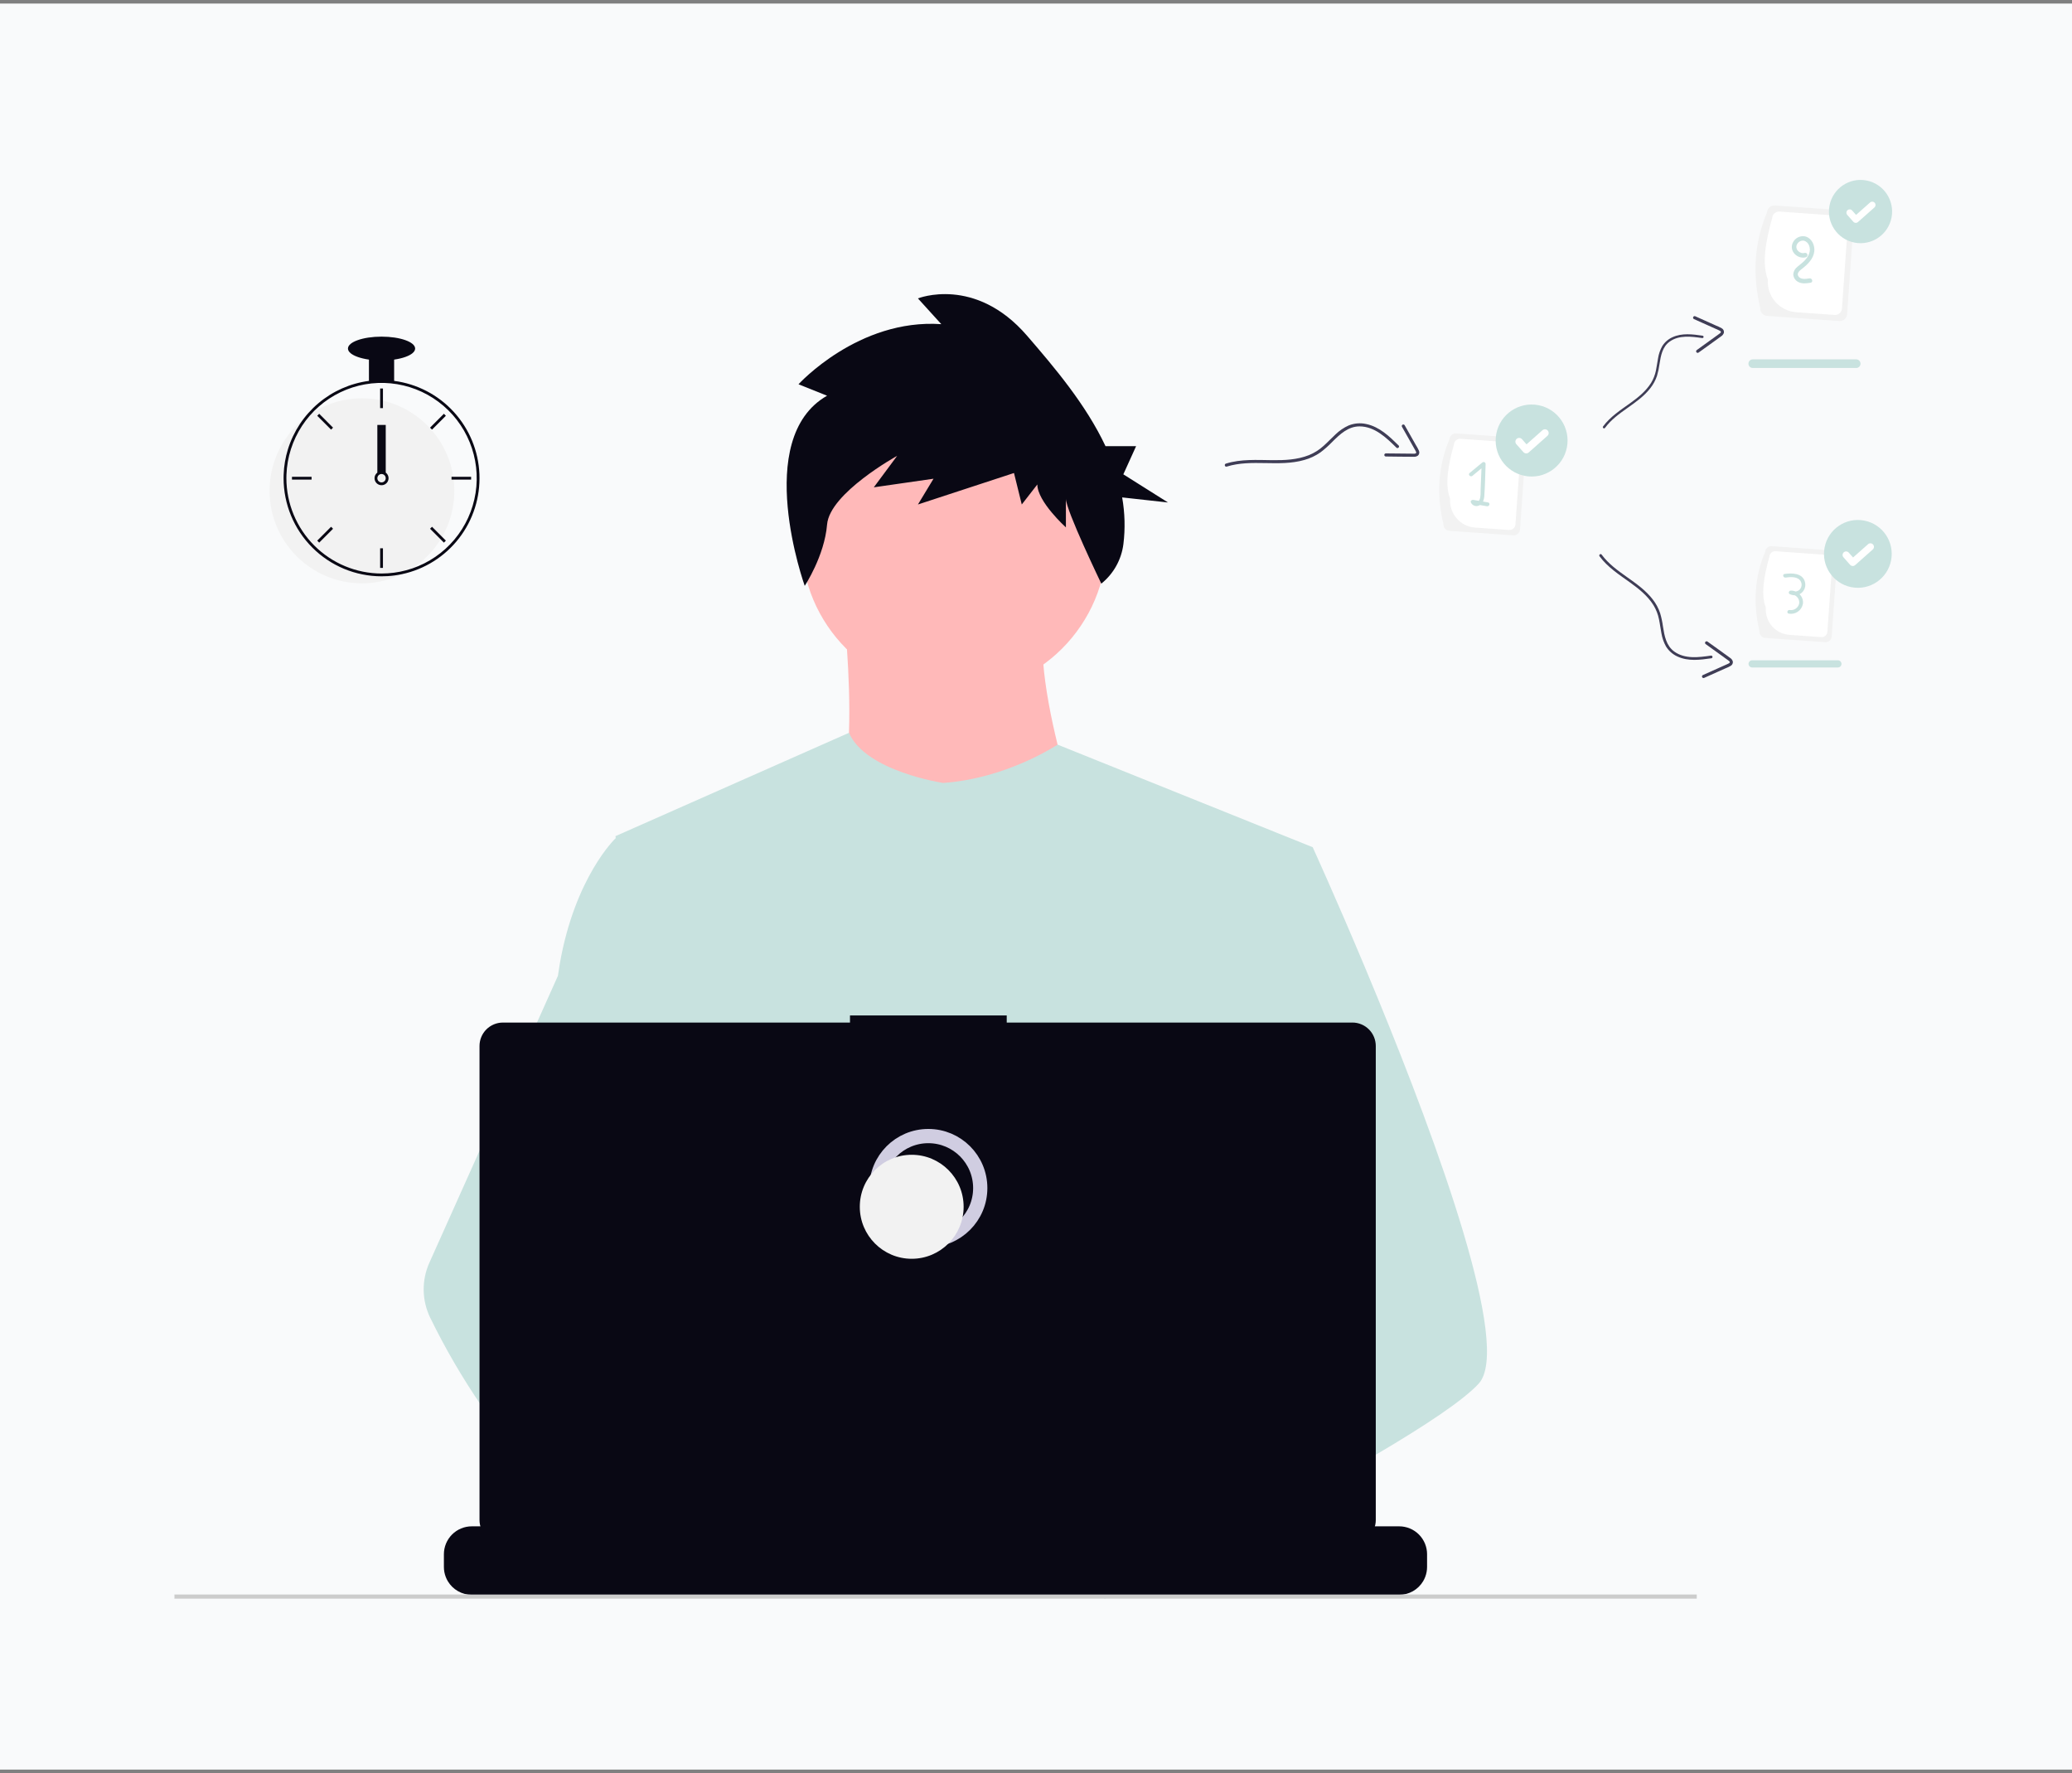 <svg width="291" height="249" viewBox="0 0 291 249" fill="none" xmlns="http://www.w3.org/2000/svg">
<rect x="0" y="0" width="291" height="249" fill="#808080" stroke="none"/>
<rect width="291" height="248" transform="translate(0 0.5)" fill="#F9FAFB"/>
<g clip-path="url(#clip0_4_16951)">
<path d="M117.992 81.152C117.992 81.152 122.033 111.657 115.816 115.083C109.599 118.508 152.807 118.818 152.807 118.818C152.807 118.818 143.171 92.359 147.522 84.264L117.992 81.152Z" fill="#FFB9B9"/>
<path d="M134.001 97.365C145.847 97.365 155.45 87.748 155.45 75.886C155.45 64.023 145.847 54.407 134.001 54.407C122.155 54.407 112.552 64.023 112.552 75.886C112.552 87.748 122.155 97.365 134.001 97.365Z" fill="#FFB9B9"/>
<path d="M184.358 118.972L180.765 135.358L173.166 170.026L172.939 171.924L170.317 193.904L168.573 208.505L167.403 218.314C160.292 221.973 155.138 224.5 155.138 224.5C155.138 224.5 154.695 222.274 153.98 219.426C148.99 220.925 139.755 223.41 131.93 223.907C134.779 227.088 90.768 146.177 89.08 135.358C87.72 126.651 86.7 119.293 86.484 117.728C86.454 117.523 86.44 117.418 86.44 117.418L119.233 102.907C121.563 108.32 132.446 109.947 132.446 109.947C141.461 109.325 148.529 104.564 148.529 104.564L184.358 118.972Z" fill="#C8E2DF"/>
<path d="M116.158 55.569L112.147 53.962C112.147 53.962 120.533 44.718 132.199 45.521L128.918 41.904C128.918 41.904 136.939 38.688 144.231 47.129C148.064 51.566 152.498 56.782 155.263 62.657H159.558L157.766 66.61L164.039 70.562L157.6 69.852C157.984 72.016 158.043 74.226 157.775 76.408C157.499 78.591 156.387 80.581 154.673 81.958C154.673 81.958 149.7 71.647 149.7 70.04V74.06C149.7 74.06 145.689 70.442 145.689 68.031L143.502 70.844L142.408 66.423L128.919 70.844L131.106 67.227L122.721 68.433L126.002 64.011C126.002 64.011 116.523 69.237 116.158 73.658C115.794 78.079 113.019 82.269 113.019 82.269C113.019 82.269 105.585 61.598 116.158 55.569Z" fill="#090814"/>
<path d="M207.672 194.304C205.487 196.676 200.073 200.248 193.511 204.115C191.069 205.552 188.471 207.033 185.819 208.505C179.493 212.019 172.869 215.501 167.403 218.314C160.292 221.973 155.138 224.5 155.138 224.5C155.138 224.5 154.695 222.274 153.98 219.426C153.023 215.615 151.583 210.687 150.08 208.505C150.028 208.429 149.975 208.359 149.923 208.289C149.485 207.714 149.045 207.378 148.61 207.378L170.317 193.904L179.697 188.08L172.939 171.924L164.463 151.66L169.579 135.358L174.721 118.972H184.358C184.358 118.972 187.549 125.947 191.629 135.674C192.239 137.128 192.869 138.644 193.511 140.21C201.905 160.656 212.371 189.206 207.672 194.304Z" fill="#C8E2DF"/>
<path d="M110.687 208.313C109.895 208.309 109.105 208.374 108.324 208.505C101.619 209.659 99.641 215.737 99.078 219.809C98.898 221.052 98.83 222.31 98.874 223.565L92.95 219.003L90.792 217.341C85.597 215.527 80.968 212.305 76.955 208.505C73.473 205.15 70.35 201.441 67.636 197.438C64.932 193.493 62.522 189.353 60.425 185.054C59.84 183.854 59.526 182.54 59.504 181.205C59.483 179.87 59.754 178.546 60.3 177.328L67.636 160.957L78.358 137.029C78.435 136.459 78.522 135.902 78.617 135.358C80.743 123.149 86.44 117.728 86.44 117.728H90.792L93.703 135.358L97.319 157.262L94.785 165.539L88.928 184.656L94.525 190.744L110.687 208.313Z" fill="#C8E2DF"/>
<path d="M200.423 218.262V220.035C200.424 220.522 200.334 221.005 200.158 221.458C200.08 221.66 199.985 221.855 199.875 222.042C199.527 222.626 199.034 223.11 198.444 223.446C197.853 223.782 197.185 223.958 196.506 223.958H66.259C65.58 223.958 64.912 223.782 64.322 223.446C63.731 223.11 63.238 222.626 62.89 222.042C62.78 221.855 62.686 221.66 62.607 221.458C62.431 221.005 62.341 220.522 62.342 220.035V218.262C62.342 217.747 62.443 217.237 62.64 216.761C62.837 216.285 63.125 215.853 63.489 215.488C63.853 215.124 64.284 214.835 64.76 214.638C65.235 214.441 65.745 214.34 66.259 214.34H73.768V213.513C73.767 213.492 73.772 213.47 73.78 213.451C73.788 213.431 73.8 213.413 73.815 213.397C73.831 213.382 73.849 213.37 73.868 213.362C73.888 213.354 73.909 213.35 73.931 213.35H77.848C77.87 213.35 77.891 213.354 77.911 213.362C77.93 213.37 77.948 213.382 77.964 213.397C77.979 213.413 77.991 213.431 77.999 213.451C78.007 213.47 78.011 213.492 78.011 213.513V214.34H80.459V213.513C80.459 213.492 80.463 213.47 80.471 213.451C80.479 213.431 80.491 213.413 80.506 213.397C80.522 213.382 80.54 213.37 80.559 213.362C80.579 213.354 80.6 213.35 80.622 213.35H84.539C84.561 213.35 84.582 213.354 84.602 213.362C84.621 213.37 84.639 213.382 84.655 213.397C84.67 213.413 84.682 213.431 84.69 213.451C84.698 213.47 84.703 213.492 84.702 213.513V214.34H87.153V213.513C87.153 213.492 87.157 213.47 87.165 213.451C87.173 213.431 87.185 213.413 87.2 213.397C87.215 213.382 87.234 213.37 87.253 213.362C87.273 213.354 87.294 213.35 87.316 213.35H91.233C91.254 213.35 91.276 213.354 91.296 213.362C91.315 213.37 91.333 213.382 91.349 213.397C91.364 213.413 91.376 213.431 91.384 213.451C91.392 213.47 91.396 213.492 91.396 213.513V214.34H93.844V213.513C93.844 213.492 93.848 213.47 93.856 213.451C93.864 213.431 93.876 213.413 93.891 213.397C93.906 213.382 93.924 213.37 93.944 213.362C93.964 213.354 93.985 213.35 94.007 213.35H97.924C97.945 213.35 97.967 213.354 97.987 213.362C98.006 213.37 98.025 213.382 98.04 213.397C98.055 213.413 98.067 213.431 98.075 213.451C98.083 213.47 98.087 213.492 98.087 213.513V214.34H100.535V213.513C100.535 213.492 100.539 213.47 100.547 213.451C100.555 213.431 100.567 213.413 100.582 213.397C100.597 213.382 100.615 213.37 100.635 213.362C100.655 213.354 100.676 213.35 100.698 213.35H104.615C104.637 213.35 104.658 213.354 104.678 213.362C104.697 213.37 104.715 213.382 104.731 213.397C104.746 213.413 104.758 213.431 104.766 213.451C104.774 213.47 104.778 213.492 104.778 213.513V214.34H107.228V213.513C107.228 213.492 107.233 213.47 107.241 213.451C107.249 213.431 107.261 213.413 107.276 213.397C107.291 213.382 107.309 213.37 107.329 213.362C107.349 213.354 107.37 213.35 107.392 213.35H111.309C111.33 213.35 111.352 213.354 111.372 213.362C111.391 213.37 111.409 213.382 111.425 213.397C111.44 213.413 111.452 213.431 111.46 213.451C111.468 213.47 111.472 213.492 111.472 213.513V214.34H113.919V213.513C113.919 213.492 113.924 213.47 113.932 213.451C113.94 213.431 113.952 213.413 113.967 213.397C113.982 213.382 114 213.37 114.02 213.362C114.04 213.354 114.061 213.35 114.083 213.35H144.767C144.788 213.35 144.81 213.354 144.83 213.362C144.849 213.37 144.867 213.382 144.883 213.397C144.898 213.413 144.91 213.431 144.918 213.451C144.926 213.47 144.93 213.492 144.93 213.513V214.34H147.38V213.513C147.38 213.492 147.385 213.47 147.393 213.451C147.401 213.431 147.413 213.413 147.428 213.397C147.443 213.382 147.461 213.37 147.481 213.362C147.501 213.354 147.522 213.35 147.544 213.35H151.461C151.504 213.35 151.545 213.367 151.576 213.398C151.606 213.429 151.624 213.47 151.624 213.513V214.34H154.071V213.513C154.071 213.492 154.076 213.47 154.084 213.451C154.092 213.431 154.104 213.413 154.119 213.397C154.134 213.382 154.152 213.37 154.172 213.362C154.192 213.354 154.213 213.35 154.235 213.35H158.152C158.173 213.35 158.195 213.354 158.214 213.362C158.234 213.37 158.252 213.382 158.268 213.397C158.283 213.413 158.295 213.431 158.303 213.451C158.311 213.47 158.315 213.492 158.315 213.513V214.34H160.762V213.513C160.762 213.492 160.767 213.47 160.775 213.451C160.783 213.431 160.795 213.413 160.81 213.397C160.825 213.382 160.843 213.37 160.863 213.362C160.883 213.354 160.904 213.35 160.926 213.35H164.843C164.864 213.35 164.886 213.354 164.905 213.362C164.925 213.37 164.943 213.382 164.959 213.397C164.974 213.413 164.986 213.431 164.994 213.451C165.002 213.47 165.006 213.492 165.006 213.513V214.34H167.456V213.513C167.456 213.492 167.46 213.47 167.469 213.451C167.477 213.431 167.489 213.413 167.504 213.397C167.519 213.382 167.537 213.37 167.557 213.362C167.577 213.354 167.598 213.35 167.62 213.35H171.537C171.58 213.35 171.621 213.368 171.651 213.398C171.681 213.429 171.698 213.47 171.697 213.513V214.34H174.147V213.513C174.147 213.492 174.152 213.47 174.16 213.451C174.168 213.431 174.18 213.413 174.195 213.397C174.21 213.382 174.228 213.37 174.248 213.362C174.268 213.354 174.289 213.35 174.311 213.35H178.228C178.249 213.35 178.271 213.354 178.29 213.362C178.31 213.37 178.328 213.382 178.343 213.397C178.359 213.413 178.371 213.431 178.379 213.451C178.387 213.47 178.391 213.492 178.391 213.513V214.34H180.838V213.513C180.838 213.492 180.843 213.47 180.851 213.451C180.859 213.431 180.871 213.413 180.886 213.397C180.901 213.382 180.919 213.37 180.939 213.362C180.959 213.354 180.98 213.35 181.002 213.35H184.919C184.94 213.35 184.962 213.354 184.981 213.362C185.001 213.37 185.019 213.382 185.034 213.397C185.05 213.413 185.062 213.431 185.07 213.451C185.078 213.47 185.082 213.492 185.082 213.513V214.34H196.507C197.022 214.34 197.531 214.441 198.006 214.638C198.482 214.835 198.914 215.124 199.277 215.488C199.641 215.853 199.93 216.285 200.126 216.761C200.323 217.237 200.424 217.747 200.424 218.262H200.423Z" fill="#090814"/>
<path d="M238.297 223.916H24.5V224.5H238.297V223.916Z" fill="#CCCCCC"/>
<path d="M189.936 143.597H141.389V142.594H119.376V143.597H70.628C69.758 143.597 68.923 143.943 68.307 144.559C67.691 145.176 67.345 146.012 67.345 146.884V213.455C67.345 213.887 67.43 214.314 67.595 214.713C67.76 215.112 68.002 215.475 68.307 215.78C68.612 216.085 68.974 216.328 69.372 216.493C69.77 216.658 70.197 216.743 70.629 216.743H189.936C190.367 216.743 190.794 216.658 191.193 216.493C191.591 216.328 191.953 216.085 192.258 215.78C192.563 215.475 192.805 215.112 192.97 214.713C193.135 214.314 193.22 213.887 193.22 213.455V146.884C193.22 146.452 193.135 146.024 192.97 145.625C192.805 145.226 192.563 144.864 192.258 144.559C191.953 144.253 191.591 144.011 191.193 143.846C190.794 143.68 190.367 143.595 189.936 143.595V143.597Z" fill="#090814"/>
<path d="M130.378 174.14C134.405 174.14 137.67 170.871 137.67 166.838C137.67 162.805 134.405 159.536 130.378 159.536C126.351 159.536 123.086 162.805 123.086 166.838C123.086 170.871 126.351 174.14 130.378 174.14Z" stroke="#D0CDE1" stroke-width="2" stroke-miterlimit="10"/>
<path d="M128.045 176.769C132.072 176.769 135.336 173.499 135.336 169.467C135.336 165.434 132.072 162.164 128.045 162.164C124.017 162.164 120.753 165.434 120.753 169.467C120.753 173.499 124.017 176.769 128.045 176.769Z" fill="#F2F2F2"/>
<path d="M50.834 81.916C57.999 81.916 63.807 76.1 63.807 68.925C63.807 61.75 57.999 55.934 50.834 55.934C43.669 55.934 37.861 61.75 37.861 68.925C37.861 76.1 43.669 81.916 50.834 81.916Z" fill="#F2F2F2"/>
<path d="M55.355 53.487C54.181 53.338 52.992 53.338 51.817 53.487C49.2 53.831 46.737 54.92 44.719 56.624C42.702 58.328 41.215 60.575 40.434 63.1C40.08 64.251 39.879 65.444 39.837 66.647C39.831 66.814 39.827 66.984 39.827 67.153C39.831 70.806 41.281 74.309 43.861 76.892C46.44 79.475 49.938 80.928 53.586 80.931C53.877 80.931 54.172 80.921 54.461 80.904C55.139 80.861 55.813 80.768 56.477 80.624C59.65 79.941 62.479 78.157 64.465 75.588C66.451 73.018 67.467 69.829 67.333 66.582C67.199 63.336 65.923 60.241 63.731 57.845C61.54 55.449 58.573 53.905 55.355 53.487V53.487ZM57.893 79.826H57.891C56.782 80.204 55.629 80.434 54.461 80.508C54.172 80.528 53.879 80.538 53.586 80.538C50.043 80.533 46.646 79.121 44.141 76.612C41.635 74.103 40.226 70.701 40.221 67.153C40.221 66.984 40.225 66.815 40.231 66.647C40.324 64.21 41.079 61.845 42.416 59.806C43.754 57.768 45.622 56.134 47.819 55.081C50.016 54.028 52.458 53.597 54.882 53.833C57.306 54.069 59.62 54.965 61.573 56.422C63.526 57.879 65.044 59.843 65.964 62.101C66.883 64.36 67.169 66.827 66.791 69.236C66.412 71.645 65.383 73.905 63.815 75.772C62.247 77.638 60.2 79.04 57.894 79.826H57.893Z" fill="#090814"/>
<path d="M53.783 54.556H53.389V57.311H53.783V54.556Z" fill="#090814"/>
<path d="M44.83 58.106L44.552 58.385L46.498 60.333L46.776 60.055L44.83 58.106Z" fill="#090814"/>
<path d="M41.006 66.956V67.35H43.758V66.956H41.006Z" fill="#090814"/>
<path d="M44.551 75.921L44.829 76.2L46.775 74.251L46.497 73.973L44.551 75.921Z" fill="#090814"/>
<path d="M60.396 60.055L60.674 60.333L62.62 58.385L62.342 58.106L60.396 60.055Z" fill="#090814"/>
<path d="M63.414 66.956V67.35H66.165V66.956H63.414Z" fill="#090814"/>
<path d="M60.675 73.973L60.397 74.251L62.342 76.2L62.62 75.921L60.675 73.973Z" fill="#090814"/>
<path d="M53.783 76.995H53.389V79.75H53.783V76.995Z" fill="#090814"/>
<path d="M54.175 66.366C54.005 66.238 53.798 66.169 53.586 66.169C53.373 66.169 53.166 66.238 52.996 66.366C52.88 66.455 52.784 66.567 52.715 66.697C52.628 66.863 52.59 67.051 52.606 67.239C52.623 67.426 52.692 67.604 52.806 67.753C52.921 67.903 53.075 68.016 53.252 68.079C53.428 68.143 53.619 68.155 53.803 68.114C53.986 68.072 54.153 67.979 54.285 67.846C54.417 67.712 54.508 67.543 54.547 67.359C54.586 67.176 54.572 66.984 54.506 66.808C54.44 66.632 54.326 66.479 54.175 66.366ZM53.586 67.744C53.429 67.743 53.28 67.681 53.169 67.57C53.059 67.46 52.996 67.31 52.996 67.153C52.997 67.034 53.033 66.917 53.1 66.819C53.158 66.735 53.236 66.668 53.327 66.623C53.418 66.579 53.519 66.559 53.62 66.565C53.722 66.571 53.82 66.603 53.905 66.658C53.99 66.713 54.059 66.789 54.107 66.879C54.154 66.969 54.177 67.07 54.174 67.171C54.171 67.273 54.142 67.372 54.089 67.459C54.037 67.546 53.963 67.617 53.875 67.667C53.786 67.717 53.687 67.744 53.585 67.744L53.586 67.744Z" fill="#090814"/>
<path d="M55.354 50.029H51.816V53.572H55.354V50.029Z" fill="#090814"/>
<path d="M53.586 50.62C56.191 50.62 58.303 49.87 58.303 48.946C58.303 48.022 56.191 47.273 53.586 47.273C50.98 47.273 48.868 48.022 48.868 48.946C48.868 49.87 50.98 50.62 53.586 50.62Z" fill="#090814"/>
<path d="M54.175 59.673H52.996V66.365H54.175V59.673Z" fill="#090814"/>
<path d="M202.718 73.573C201.762 69.55 201.921 65.587 203.559 61.706C203.576 61.465 203.688 61.242 203.87 61.084C204.051 60.926 204.288 60.847 204.528 60.864L213.478 61.5C213.718 61.517 213.941 61.629 214.098 61.811C214.256 61.993 214.335 62.23 214.318 62.47L213.477 74.337C213.46 74.578 213.348 74.801 213.166 74.959C212.985 75.117 212.748 75.196 212.508 75.179L203.56 74.543C203.32 74.526 203.096 74.414 202.939 74.232C202.781 74.05 202.701 73.813 202.718 73.573Z" fill="#F2F2F2"/>
<path d="M203.658 70.037C202.893 68.055 203.382 65.329 204.199 62.408C204.215 62.183 204.32 61.974 204.49 61.826C204.66 61.678 204.882 61.604 205.106 61.619L212.798 62.166C213.022 62.182 213.232 62.287 213.379 62.457C213.527 62.627 213.601 62.849 213.585 63.075L212.837 73.635C212.821 73.86 212.716 74.069 212.546 74.217C212.376 74.365 212.154 74.439 211.93 74.423L207.165 74.085C206.164 74.013 205.233 73.546 204.576 72.787C203.919 72.028 203.589 71.039 203.658 70.037Z" fill="white"/>
<path d="M208.984 70.555L208.279 70.433C208.387 70.178 208.45 69.905 208.463 69.627C208.575 68.142 208.586 66.643 208.645 65.154C208.644 65.1 208.626 65.047 208.596 65.002C208.565 64.957 208.522 64.922 208.471 64.901C208.421 64.881 208.366 64.875 208.313 64.885C208.259 64.894 208.21 64.92 208.17 64.957L206.4 66.425C206.124 66.654 206.519 67.047 206.794 66.82L208.064 65.766C208.025 66.741 207.986 67.716 207.947 68.691C207.929 69.159 207.986 69.728 207.794 70.168C207.768 70.227 207.734 70.283 207.693 70.333L206.913 70.198C206.726 70.166 206.488 70.323 206.57 70.541C206.615 70.649 206.681 70.746 206.764 70.827C206.847 70.908 206.946 70.971 207.055 71.013C207.163 71.054 207.279 71.073 207.395 71.068C207.511 71.063 207.625 71.034 207.73 70.984C207.77 70.966 207.809 70.945 207.846 70.922L208.838 71.093C209.186 71.153 209.337 70.615 208.984 70.555Z" fill="#C8E2DF"/>
<path d="M247.115 88.666C246.214 84.878 246.364 81.146 247.907 77.49C247.923 77.264 248.028 77.053 248.199 76.904C248.37 76.756 248.593 76.681 248.819 76.697L257.249 77.296C257.475 77.312 257.685 77.418 257.833 77.589C257.982 77.761 258.056 77.984 258.04 78.21L257.248 89.387C257.232 89.613 257.127 89.824 256.956 89.972C256.785 90.121 256.562 90.195 256.336 90.18L247.906 89.581C247.681 89.564 247.47 89.459 247.322 89.287C247.174 89.116 247.099 88.893 247.115 88.666Z" fill="#F2F2F2"/>
<path d="M247.999 85.337C247.278 83.47 247.739 80.902 248.509 78.151C248.524 77.94 248.622 77.742 248.783 77.603C248.943 77.464 249.152 77.394 249.363 77.409L256.607 77.924C256.819 77.939 257.016 78.037 257.155 78.198C257.294 78.358 257.363 78.567 257.349 78.779L256.644 88.725C256.629 88.937 256.53 89.134 256.37 89.273C256.21 89.413 256.001 89.483 255.789 89.468L251.302 89.149C250.36 89.081 249.483 88.641 248.863 87.927C248.244 87.212 247.933 86.281 247.999 85.337Z" fill="white"/>
<path d="M252.728 83.44C252.825 83.395 252.916 83.34 253 83.275C253.225 83.09 253.391 82.843 253.478 82.565C253.566 82.287 253.57 81.989 253.492 81.709C253.152 80.458 251.659 80.451 250.627 80.601C250.295 80.649 250.436 81.156 250.767 81.107C251.462 81.006 252.553 80.924 252.925 81.684C253.011 81.863 253.041 82.063 253.012 82.259C252.984 82.454 252.898 82.637 252.766 82.784C252.607 82.943 252.399 83.043 252.176 83.065C251.959 82.971 251.725 82.927 251.489 82.937C251.246 82.948 251.11 83.302 251.357 83.426C251.574 83.535 251.814 83.591 252.057 83.592C252.258 83.689 252.427 83.844 252.541 84.037C252.655 84.23 252.71 84.453 252.698 84.677C252.652 84.985 252.484 85.263 252.233 85.448C251.983 85.633 251.669 85.71 251.36 85.664H251.354C251.024 85.597 250.884 86.103 251.215 86.17C251.659 86.254 252.118 86.157 252.491 85.902C252.864 85.647 253.121 85.254 253.205 84.809C253.209 84.785 253.213 84.761 253.217 84.737C253.238 84.498 253.205 84.257 253.12 84.033C253.036 83.808 252.902 83.606 252.728 83.44Z" fill="#C8E2DF"/>
<path d="M247.218 43.262C246.134 38.702 246.314 34.209 248.171 29.808C248.191 29.536 248.317 29.283 248.523 29.104C248.729 28.925 248.998 28.835 249.27 28.854L259.416 29.575C259.688 29.595 259.941 29.721 260.119 29.928C260.298 30.134 260.388 30.403 260.369 30.675L259.415 44.128C259.395 44.4 259.268 44.654 259.062 44.833C258.857 45.012 258.588 45.101 258.316 45.082L248.171 44.362C247.899 44.342 247.646 44.215 247.467 44.009C247.289 43.803 247.199 43.535 247.218 43.262Z" fill="#F2F2F2"/>
<path d="M248.284 39.254C247.417 37.006 247.971 33.915 248.897 30.604C248.915 30.349 249.034 30.112 249.227 29.944C249.419 29.777 249.671 29.693 249.926 29.71L258.647 30.33C258.901 30.348 259.138 30.467 259.306 30.66C259.473 30.853 259.557 31.105 259.539 31.36L258.691 43.333C258.672 43.587 258.554 43.825 258.361 43.992C258.168 44.16 257.917 44.244 257.662 44.226L252.26 43.843C251.126 43.761 250.07 43.232 249.325 42.371C248.579 41.511 248.205 40.39 248.284 39.254Z" fill="white"/>
<path d="M253.647 33.229C253.43 33.167 253.201 33.153 252.977 33.187C252.754 33.222 252.54 33.304 252.351 33.429C252.162 33.554 252.003 33.718 251.883 33.91C251.763 34.103 251.687 34.319 251.658 34.544C251.543 35.584 252.661 36.405 253.628 36.122C253.706 36.098 253.772 36.044 253.811 35.972C253.85 35.9 253.86 35.816 253.838 35.736C253.817 35.657 253.765 35.59 253.695 35.548C253.624 35.506 253.54 35.494 253.46 35.513C252.751 35.72 251.995 34.953 252.402 34.268C252.495 34.102 252.636 33.969 252.806 33.886C252.976 33.802 253.167 33.773 253.355 33.8C253.514 33.845 253.66 33.925 253.782 34.036C253.905 34.148 253.999 34.286 254.058 34.44C254.406 35.225 253.993 36.022 253.446 36.593C253.133 36.918 252.766 37.171 252.43 37.469C252.266 37.593 252.13 37.75 252.03 37.93C251.931 38.11 251.87 38.308 251.852 38.513C251.861 38.743 251.932 38.967 252.059 39.159C252.185 39.352 252.362 39.506 252.57 39.605C253.108 39.882 253.72 39.794 254.292 39.702C254.692 39.637 254.522 39.028 254.124 39.092C253.624 39.173 252.874 39.295 252.557 38.771C252.285 38.323 252.845 37.93 253.15 37.692C253.916 37.093 254.692 36.319 254.807 35.302C254.9 34.47 254.477 33.517 253.647 33.229Z" fill="#C8E2DF"/>
<path d="M172.282 65.525C175.821 64.423 179.61 65.614 183.168 64.598C183.987 64.374 184.76 64.01 185.455 63.522C186.048 63.072 186.605 62.576 187.12 62.039C188.19 60.978 189.353 59.865 190.961 59.877C193.079 59.893 194.705 61.469 196.117 62.86C196.316 63.056 196.624 62.749 196.424 62.552C195.127 61.274 193.726 59.925 191.879 59.544C191.051 59.36 190.187 59.432 189.4 59.75C188.718 60.06 188.094 60.487 187.557 61.011C186.989 61.534 186.465 62.102 185.888 62.616C185.287 63.164 184.594 63.602 183.841 63.91C182.209 64.561 180.42 64.641 178.685 64.62C176.507 64.597 174.277 64.448 172.166 65.105C171.9 65.188 172.014 65.608 172.283 65.524L172.282 65.525Z" fill="#3F3D56"/>
<path d="M196.894 59.927L197.982 61.847L198.507 62.777C198.601 62.942 198.697 63.106 198.788 63.273C198.844 63.376 198.966 63.56 198.85 63.657C198.747 63.707 198.632 63.725 198.519 63.709C198.327 63.709 198.135 63.705 197.944 63.703L196.864 63.692L194.635 63.67C194.577 63.67 194.522 63.693 194.481 63.733C194.44 63.774 194.417 63.83 194.417 63.887C194.417 63.945 194.44 64 194.481 64.041C194.522 64.082 194.577 64.105 194.635 64.105C195.929 64.118 197.224 64.145 198.519 64.144C198.745 64.165 198.971 64.103 199.154 63.969C199.244 63.88 199.304 63.764 199.325 63.639C199.346 63.514 199.327 63.385 199.271 63.272C199.143 62.993 198.996 62.723 198.831 62.464L198.358 61.628L197.27 59.707C197.239 59.661 197.192 59.628 197.138 59.615C197.083 59.603 197.027 59.611 196.978 59.639C196.93 59.668 196.895 59.713 196.879 59.767C196.864 59.82 196.869 59.877 196.895 59.927L196.894 59.927Z" fill="#3F3D56"/>
<path d="M225.408 60.092C227.113 57.778 230.024 56.78 231.779 54.51C232.187 53.994 232.503 53.411 232.713 52.787C232.876 52.233 232.997 51.668 233.072 51.096C233.254 49.942 233.47 48.712 234.479 47.981C235.809 47.017 237.546 47.254 239.064 47.473C239.108 47.48 239.153 47.469 239.189 47.443C239.225 47.416 239.249 47.376 239.256 47.332C239.263 47.288 239.252 47.243 239.225 47.207C239.199 47.171 239.159 47.147 239.115 47.14C237.72 46.938 236.228 46.74 234.9 47.351C234.298 47.617 233.792 48.059 233.446 48.619C233.163 49.127 232.969 49.681 232.874 50.255C232.758 50.842 232.692 51.438 232.568 52.024C232.443 52.642 232.212 53.234 231.883 53.773C231.163 54.929 230.081 55.8 228.99 56.586C227.619 57.572 226.16 58.504 225.143 59.883C225.014 60.059 225.278 60.268 225.407 60.092L225.408 60.092Z" fill="#3F3D56"/>
<path d="M237.901 44.806L239.913 45.708L240.887 46.144C241.06 46.222 241.235 46.297 241.407 46.378C241.512 46.427 241.72 46.503 241.683 46.651C241.658 46.751 241.524 46.832 241.447 46.888C241.293 47.002 241.136 47.113 240.981 47.225L240.106 47.856L238.296 49.161C238.25 49.195 238.22 49.246 238.212 49.303C238.204 49.36 238.218 49.417 238.252 49.463C238.286 49.509 238.336 49.54 238.393 49.549C238.449 49.558 238.507 49.544 238.553 49.511C239.603 48.754 240.664 48.008 241.706 47.239C241.901 47.122 242.046 46.938 242.114 46.722C242.134 46.596 242.113 46.468 242.056 46.355C241.998 46.242 241.906 46.15 241.794 46.092C241.526 45.943 241.248 45.812 240.962 45.702L240.087 45.309L238.075 44.407C238.022 44.387 237.965 44.389 237.913 44.411C237.862 44.432 237.821 44.473 237.799 44.525C237.776 44.576 237.775 44.634 237.794 44.686C237.813 44.739 237.852 44.782 237.902 44.807L237.901 44.806Z" fill="#3F3D56"/>
<path d="M260.692 51.677H246.166C246.006 51.678 245.852 51.614 245.738 51.501C245.624 51.388 245.56 51.234 245.559 51.073C245.559 50.912 245.622 50.758 245.735 50.644C245.848 50.53 246.002 50.465 246.163 50.465H260.69C260.77 50.465 260.849 50.48 260.922 50.51C260.996 50.541 261.063 50.585 261.119 50.641C261.175 50.697 261.22 50.764 261.251 50.837C261.281 50.911 261.297 50.99 261.298 51.069C261.298 51.149 261.282 51.228 261.252 51.301C261.222 51.375 261.178 51.442 261.122 51.498C261.066 51.555 260.999 51.6 260.926 51.63C260.852 51.661 260.774 51.677 260.694 51.677H260.692Z" fill="#C8E2DF"/>
<path d="M224.941 77.883C226.857 80.484 230.129 81.606 232.103 84.158C232.561 84.738 232.917 85.393 233.153 86.094C233.337 86.716 233.472 87.352 233.557 87.995C233.761 89.292 234.004 90.673 235.139 91.496C236.633 92.578 238.586 92.314 240.293 92.066C240.343 92.058 240.393 92.071 240.434 92.1C240.474 92.13 240.502 92.175 240.509 92.224C240.517 92.274 240.505 92.325 240.475 92.365C240.446 92.406 240.401 92.433 240.351 92.441C238.783 92.668 237.104 92.89 235.613 92.204C234.937 91.905 234.367 91.408 233.979 90.778C233.661 90.207 233.444 89.586 233.338 88.941C233.207 88.281 233.133 87.611 232.993 86.953C232.853 86.257 232.592 85.592 232.223 84.987C231.413 83.688 230.198 82.709 228.971 81.825C227.43 80.715 225.789 79.668 224.646 78.118C224.502 77.922 224.798 77.686 224.943 77.884L224.941 77.883Z" fill="#3F3D56"/>
<path d="M239.153 94.802L241.165 93.9L242.139 93.463C242.312 93.385 242.487 93.31 242.659 93.23C242.764 93.18 242.972 93.104 242.935 92.957C242.91 92.856 242.776 92.776 242.699 92.719C242.545 92.605 242.388 92.495 242.233 92.382L241.358 91.751L239.548 90.447C239.502 90.412 239.472 90.361 239.464 90.304C239.456 90.248 239.47 90.19 239.504 90.144C239.538 90.098 239.588 90.067 239.645 90.058C239.701 90.049 239.759 90.063 239.805 90.096C240.855 90.853 241.916 91.6 242.958 92.368C243.153 92.485 243.298 92.669 243.366 92.885C243.386 93.011 243.365 93.139 243.308 93.252C243.25 93.366 243.158 93.458 243.046 93.516C242.778 93.665 242.5 93.795 242.214 93.905L241.339 94.298L239.327 95.2C239.274 95.22 239.217 95.219 239.165 95.197C239.114 95.175 239.073 95.134 239.051 95.083C239.028 95.031 239.027 94.973 239.046 94.921C239.065 94.868 239.104 94.825 239.154 94.801L239.153 94.802Z" fill="#3F3D56"/>
<path d="M258.132 93.731H246.066C245.934 93.728 245.809 93.675 245.717 93.581C245.625 93.487 245.573 93.361 245.573 93.23C245.572 93.098 245.623 92.972 245.714 92.877C245.805 92.783 245.93 92.728 246.061 92.724H258.132C258.263 92.727 258.388 92.781 258.48 92.874C258.572 92.968 258.624 93.094 258.625 93.225C258.625 93.357 258.574 93.484 258.483 93.578C258.392 93.672 258.267 93.727 258.136 93.731H258.132Z" fill="#C8E2DF"/>
<path d="M260.453 34.069C262.858 34.538 265.186 32.965 265.654 30.556C266.121 28.148 264.551 25.816 262.146 25.348C259.741 24.88 257.412 26.453 256.945 28.861C256.477 31.269 258.048 33.601 260.453 34.069Z" fill="#C8E2DF"/>
<path d="M260.545 31.288C260.447 31.269 260.358 31.219 260.291 31.145L260.288 31.14L259.416 30.155C259.341 30.063 259.304 29.944 259.315 29.825C259.325 29.706 259.38 29.596 259.469 29.517C259.559 29.438 259.675 29.396 259.794 29.401C259.913 29.405 260.026 29.456 260.109 29.542L260.673 30.18L262.637 28.438C262.729 28.357 262.849 28.315 262.972 28.323C263.094 28.33 263.209 28.386 263.29 28.478C263.372 28.57 263.413 28.691 263.406 28.814C263.399 28.936 263.343 29.051 263.251 29.133L260.942 31.18C260.888 31.227 260.825 31.262 260.756 31.28C260.687 31.299 260.615 31.301 260.545 31.287L260.545 31.288Z" fill="white"/>
<path d="M260.017 82.457C262.595 82.959 265.091 81.273 265.592 78.691C266.094 76.109 264.41 73.609 261.831 73.107C259.253 72.605 256.757 74.291 256.256 76.873C255.754 79.455 257.438 81.955 260.017 82.457Z" fill="#C8E2DF"/>
<path d="M260.115 79.475C260.01 79.455 259.915 79.401 259.843 79.322L259.839 79.317L258.905 78.263C258.817 78.164 258.773 78.035 258.781 77.903C258.789 77.772 258.849 77.649 258.947 77.561C259.046 77.474 259.175 77.429 259.307 77.438C259.438 77.445 259.561 77.505 259.648 77.604L260.253 78.287L262.358 76.421C262.407 76.377 262.464 76.344 262.525 76.323C262.587 76.301 262.652 76.292 262.717 76.296C262.782 76.3 262.846 76.317 262.905 76.345C262.963 76.374 263.016 76.414 263.059 76.463L263.046 76.475L263.059 76.463C263.103 76.511 263.136 76.568 263.157 76.63C263.179 76.692 263.188 76.757 263.184 76.822C263.18 76.888 263.163 76.951 263.134 77.01C263.106 77.069 263.066 77.121 263.017 77.164L260.54 79.36C260.483 79.411 260.415 79.448 260.341 79.468C260.268 79.487 260.19 79.49 260.115 79.475Z" fill="white"/>
<path d="M214.142 66.826C216.879 67.359 219.53 65.569 220.062 62.827C220.594 60.086 218.806 57.431 216.069 56.899C213.331 56.366 210.681 58.156 210.149 60.897C209.616 63.639 211.404 66.293 214.142 66.826Z" fill="#C8E2DF"/>
<path d="M214.247 63.66C214.135 63.639 214.034 63.582 213.957 63.497L213.953 63.492L212.961 62.373C212.868 62.268 212.821 62.131 212.829 61.991C212.838 61.851 212.901 61.72 213.006 61.627C213.111 61.535 213.248 61.487 213.388 61.496C213.527 61.504 213.658 61.568 213.751 61.673L214.393 62.399L216.628 60.417C216.732 60.324 216.869 60.277 217.008 60.285C217.148 60.294 217.278 60.357 217.371 60.462C217.463 60.566 217.511 60.704 217.502 60.844C217.494 60.983 217.43 61.114 217.325 61.207L214.698 63.538C214.638 63.592 214.565 63.63 214.487 63.652C214.409 63.673 214.327 63.676 214.247 63.66L214.247 63.66Z" fill="white"/>
</g>
<defs>
<clipPath id="clip0_4_16951">
<rect width="242" height="200" fill="white" transform="translate(24.5 24.5)"/>
</clipPath>
</defs>
</svg>
